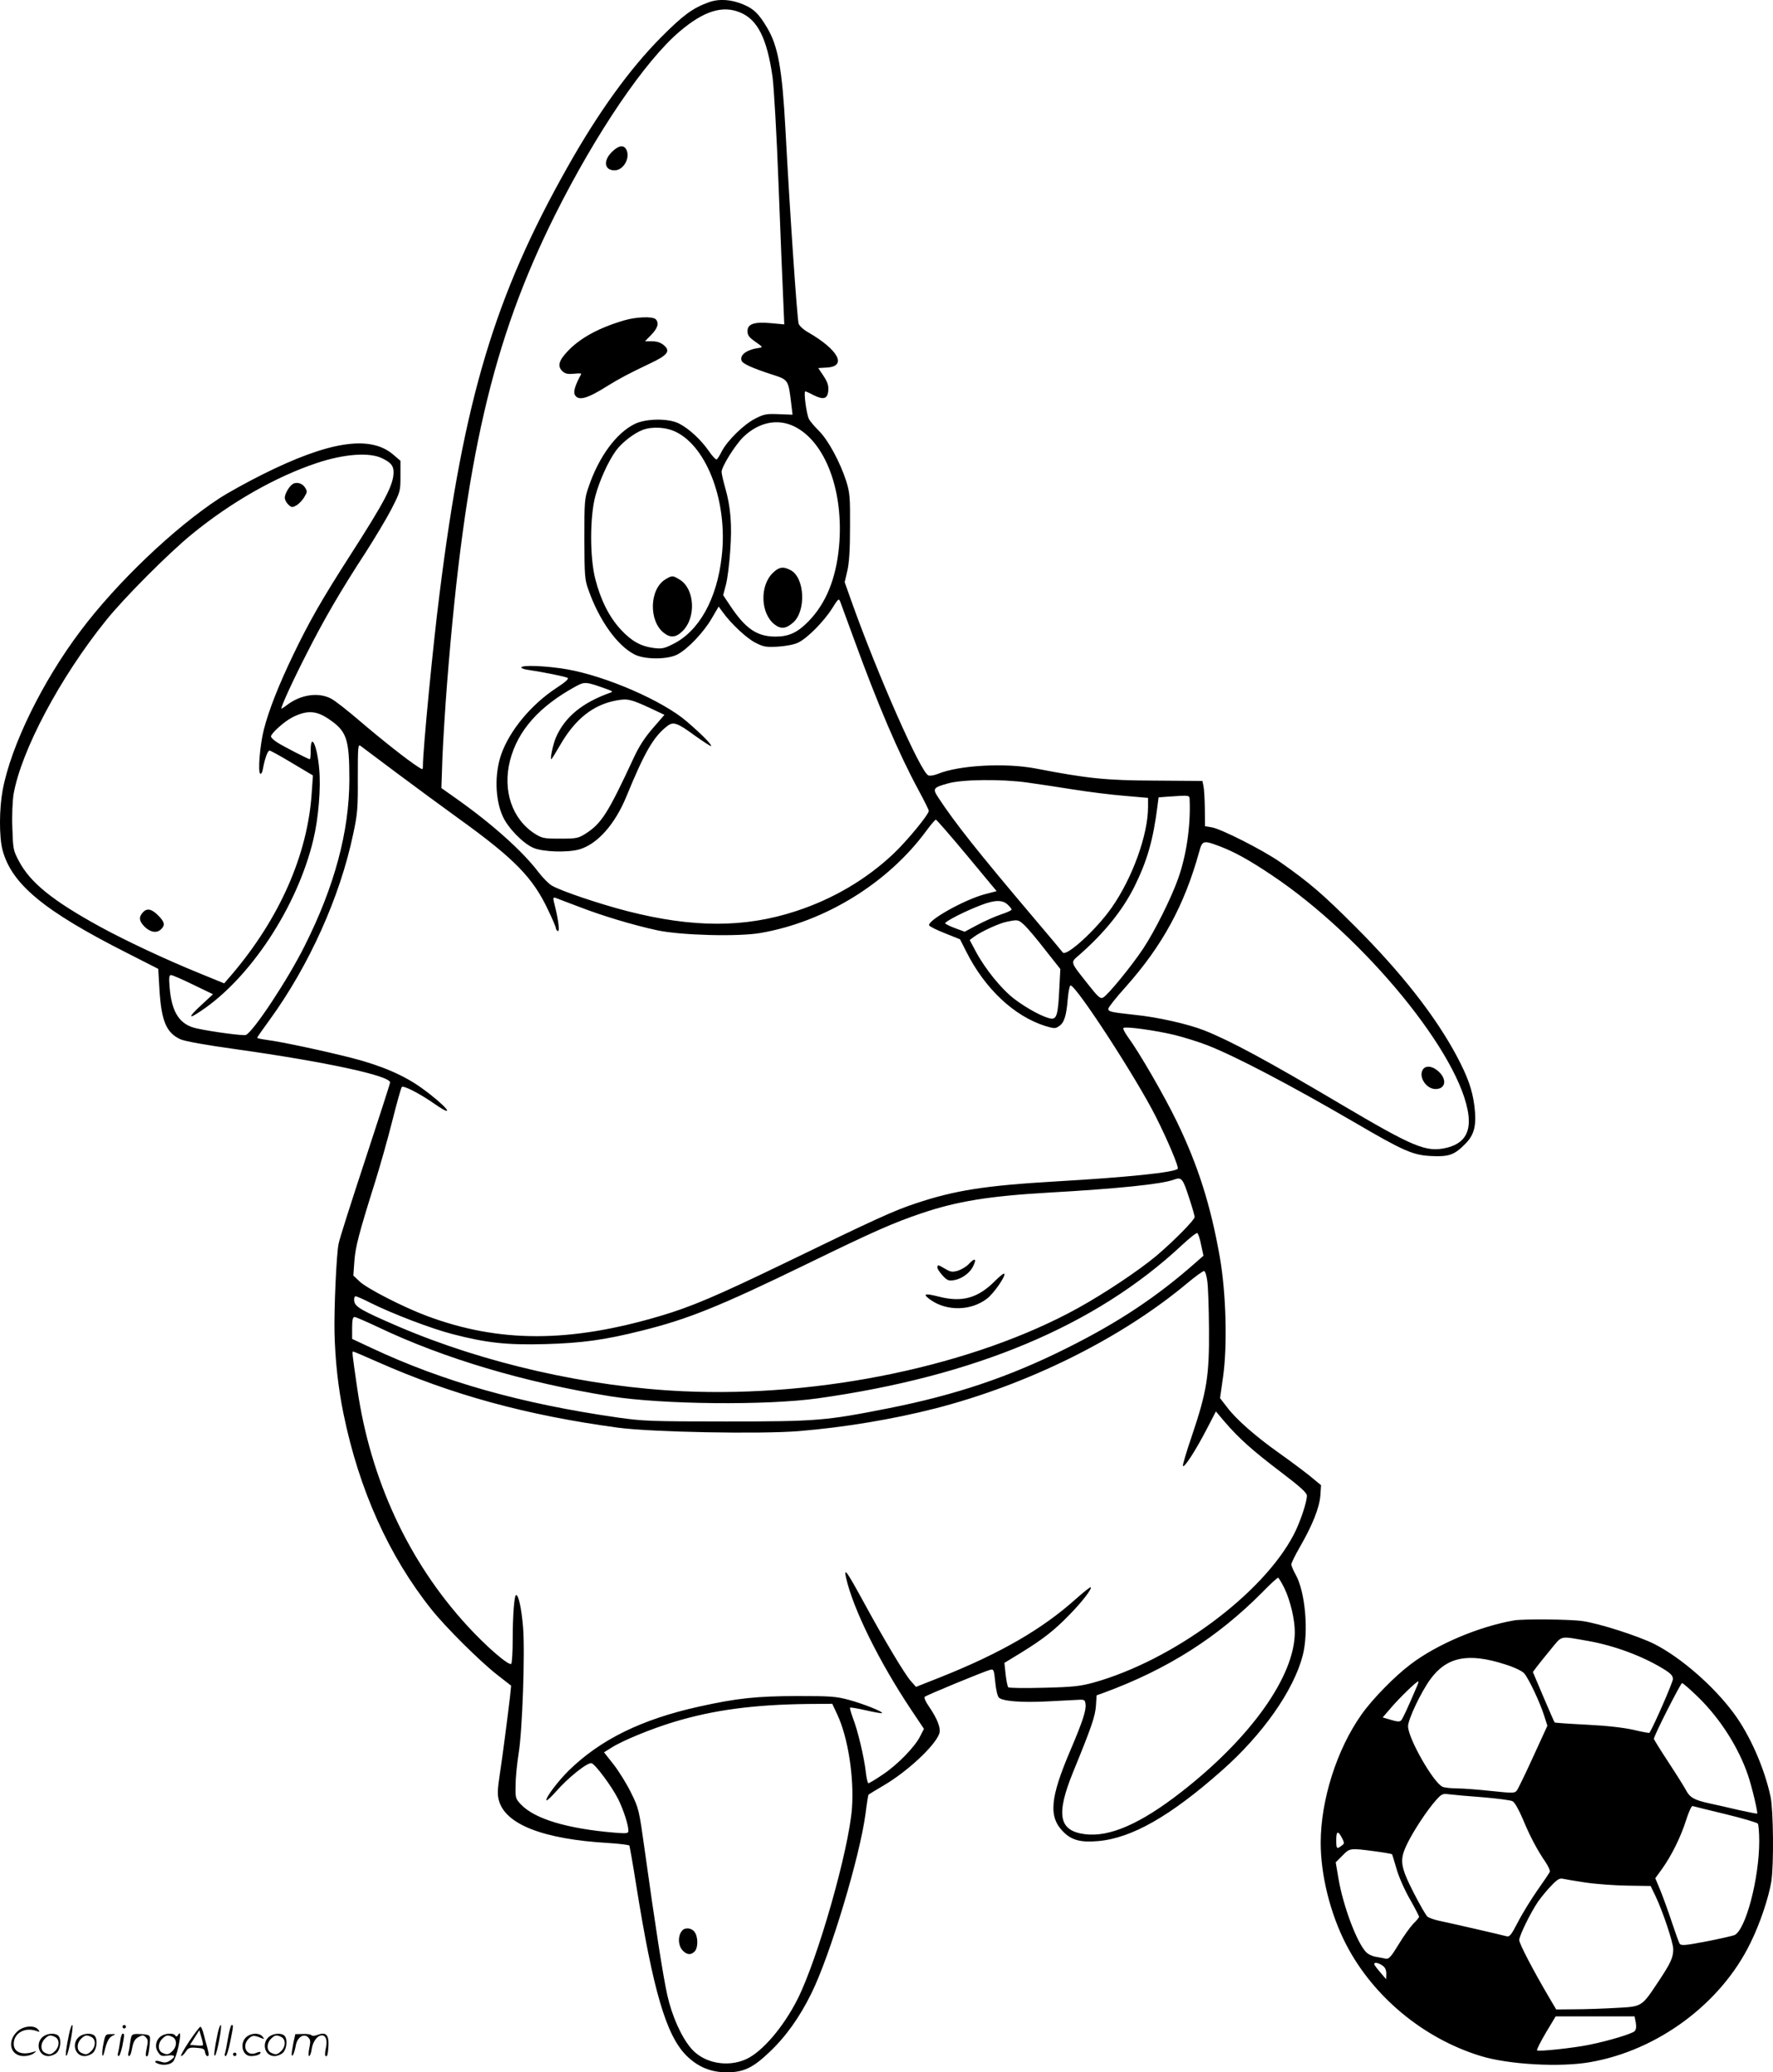 <?xml version="1.0" encoding="UTF-8"?>
<svg xmlns="http://www.w3.org/2000/svg" version="1.0" viewBox="0 0 1026.924 1200.045" preserveAspectRatio="xMidYMid meet">
  <g transform="translate(-1.05,1200.645) scale(0.1,-0.1)" fill="#000000" stroke="none">
    <path d="M4115 11993 c-92 -33 -149 -75 -275 -202 -181 -182 -363 -433 -543 -753 -420 -744 -600 -1342 -741 -2473 -38 -298 -96 -903 -96 -992 0 -25 0 -25 -27 -8 -59 37 -213 159 -337 265 -71 61 -147 121 -170 132 -73 37 -174 22 -253 -38 -18 -14 -33 -23 -33 -21 0 16 67 163 146 317 101 199 194 360 344 590 51 80 118 191 147 247 52 102 53 104 53 192 l0 89 -42 36 c-133 114 -371 78 -757 -115 -86 -43 -199 -105 -251 -139 -260 -170 -593 -487 -803 -767 -221 -293 -403 -665 -451 -922 -20 -107 -21 -269 -1 -346 52 -198 239 -353 721 -597 l181 -92 7 -119 c11 -183 40 -252 122 -289 28 -12 145 -33 325 -58 518 -73 889 -153 889 -192 0 -6 -65 -207 -144 -447 -79 -240 -149 -458 -154 -486 -13 -59 -27 -379 -24 -515 4 -162 21 -319 52 -470 90 -440 263 -825 510 -1134 80 -101 284 -304 384 -381 l77 -60 -6 -60 c-12 -103 -43 -345 -60 -456 -13 -84 -14 -116 -5 -148 37 -139 256 -225 633 -247 65 -4 120 -11 123 -15 2 -5 20 -106 39 -226 98 -614 174 -873 291 -990 67 -66 141 -97 234 -97 96 0 150 25 244 114 97 91 177 203 246 343 109 220 282 796 314 1043 7 57 15 106 17 108 2 2 42 26 89 54 136 80 293 226 320 297 12 31 -8 85 -60 161 -18 25 -28 50 -24 54 10 10 348 149 380 157 20 5 22 0 29 -71 4 -43 13 -82 21 -90 21 -21 130 -30 283 -22 75 4 154 8 176 9 37 2 40 0 43 -26 4 -36 -17 -100 -88 -267 -118 -276 -127 -385 -41 -471 48 -49 102 -63 202 -54 195 17 419 145 716 408 238 210 416 464 469 667 35 137 15 368 -41 468 -14 25 -25 51 -25 59 0 9 23 55 50 102 72 125 112 225 118 296 l4 61 -68 56 c-38 30 -118 90 -179 133 -135 96 -244 192 -297 262 l-41 53 18 126 c25 182 17 483 -19 689 -53 302 -127 535 -251 790 -72 148 -215 396 -282 487 -18 25 -30 49 -25 52 16 9 182 -14 292 -40 58 -14 146 -42 195 -61 165 -65 478 -229 849 -445 287 -168 341 -191 446 -196 103 -5 135 6 200 73 51 52 64 108 50 219 -12 93 -39 168 -101 285 -124 233 -322 485 -588 751 -191 191 -266 255 -434 373 -100 70 -341 192 -396 202 l-41 7 -1 101 c-1 56 -4 115 -8 132 l-6 29 -275 2 c-283 1 -390 12 -690 70 -178 34 -446 19 -567 -31 -20 -8 -45 -13 -55 -9 -43 13 -298 592 -447 1012 l-38 107 15 65 c11 45 16 122 16 255 1 172 -1 197 -22 265 -35 109 -105 239 -157 290 -25 25 -52 56 -59 70 -14 26 -32 160 -21 160 3 0 24 -9 46 -21 60 -30 83 -23 87 26 2 31 -5 50 -28 85 l-30 45 50 3 c119 7 66 104 -112 206 -26 15 -48 36 -52 49 -9 38 -50 634 -76 1122 -19 353 -43 486 -107 592 -47 79 -76 108 -136 133 -70 30 -141 35 -202 13z m183 -59 c101 -42 155 -150 187 -373 8 -60 24 -332 35 -626 11 -286 23 -585 27 -664 l6 -143 -76 7 c-98 9 -137 -4 -137 -46 0 -24 9 -36 46 -62 42 -29 44 -32 22 -35 -73 -10 -115 -41 -102 -75 6 -17 65 -43 169 -77 105 -34 101 -28 120 -185 l6 -50 -79 3 c-72 3 -85 1 -138 -26 -66 -34 -160 -126 -193 -189 -11 -23 -25 -44 -29 -47 -5 -3 -26 19 -47 50 -44 63 -112 127 -170 157 -60 32 -192 31 -259 -2 -107 -53 -208 -191 -267 -366 -23 -66 -24 -84 -24 -300 1 -214 2 -234 24 -295 61 -174 165 -320 264 -372 59 -32 194 -32 252 -1 60 32 151 128 197 207 l41 70 21 -29 c49 -69 142 -156 193 -181 47 -24 62 -26 131 -22 45 3 93 12 115 23 52 24 150 123 197 198 37 59 39 60 48 37 5 -14 40 -108 77 -210 140 -385 260 -665 375 -878 33 -61 60 -115 60 -121 0 -21 -124 -172 -203 -247 -157 -149 -352 -264 -567 -334 -296 -97 -596 -97 -975 0 -160 41 -386 117 -438 148 -18 10 -52 45 -77 77 -92 122 -269 280 -474 425 l-89 63 6 176 c4 97 16 291 27 431 102 1294 262 1984 626 2713 238 475 521 892 722 1062 139 118 248 152 350 109z m311 -2396 c183 -88 291 -379 261 -699 -18 -186 -76 -328 -178 -432 -63 -64 -113 -87 -190 -87 -106 0 -173 45 -261 177 l-42 63 16 60 c9 34 20 122 25 197 11 151 3 253 -30 368 -11 38 -20 79 -20 89 0 30 78 155 126 202 88 85 197 108 293 62z m-681 -34 c180 -90 298 -409 263 -717 -27 -249 -132 -437 -284 -511 -49 -25 -65 -28 -110 -22 -76 10 -129 40 -191 107 -67 72 -117 172 -148 294 -32 127 -31 362 1 480 25 92 75 201 120 263 35 47 104 100 154 119 57 21 138 16 195 -13z m-1703 -152 c51 -25 65 -43 65 -81 -1 -73 -48 -164 -255 -486 -161 -251 -233 -377 -326 -570 -84 -175 -141 -319 -170 -432 -23 -90 -36 -248 -21 -257 6 -3 13 10 16 32 11 58 27 102 38 102 5 0 64 -32 130 -72 l121 -72 -7 -100 c-23 -357 -185 -726 -463 -1053 l-44 -51 -142 58 c-197 80 -429 189 -579 271 -273 150 -402 254 -468 379 -33 62 -34 70 -38 192 -3 72 1 156 7 195 44 251 268 675 535 1006 103 129 363 390 498 500 226 185 486 333 723 412 159 53 306 64 380 27z m-317 -1505 c111 -73 126 -115 126 -357 -1 -299 -86 -617 -259 -961 -97 -195 -299 -500 -341 -516 -15 -5 -187 17 -284 38 -98 21 -145 91 -157 237 -5 58 -3 72 8 72 8 0 66 -25 129 -56 l114 -55 -69 -64 c-75 -69 -76 -84 -4 -35 288 190 561 605 654 993 30 123 45 303 34 414 -12 134 -49 212 -49 103 0 -27 -2 -50 -5 -50 -9 0 -147 71 -187 96 -21 13 -38 29 -38 36 0 17 76 86 123 110 82 42 137 40 205 -5z m402 -318 c107 -80 269 -199 359 -264 321 -231 428 -341 515 -526 26 -53 46 -101 46 -107 0 -6 5 -14 11 -17 12 -8 5 59 -16 143 -13 50 -12 54 3 49 9 -3 71 -27 137 -52 137 -53 311 -105 453 -136 138 -29 469 -38 599 -15 374 65 738 290 960 593 26 35 50 63 54 63 4 0 85 -93 180 -207 l172 -207 -69 -18 c-119 -32 -331 -151 -322 -180 2 -6 43 -27 92 -46 l87 -35 36 -71 c107 -214 277 -374 458 -431 51 -15 58 -16 79 -1 30 19 43 59 51 159 4 42 11 77 16 77 33 0 382 -537 494 -760 71 -141 135 -294 127 -302 -21 -21 -290 -49 -707 -73 -408 -24 -582 -51 -810 -127 -127 -42 -228 -88 -770 -351 -379 -183 -533 -249 -710 -301 -526 -156 -934 -156 -1352 0 -134 50 -346 158 -390 200 l-36 34 6 83 c6 82 25 157 121 462 26 83 70 237 97 344 27 107 52 198 57 203 10 10 104 -38 191 -99 132 -91 65 -9 -75 92 -102 74 -234 131 -406 175 -161 41 -403 93 -495 105 -29 4 -53 9 -53 12 0 3 33 50 74 106 227 313 406 710 482 1073 25 116 28 149 27 326 0 180 1 196 16 185 9 -7 104 -78 211 -158z m3650 -54 c58 -8 177 -26 265 -40 88 -14 222 -31 298 -37 l137 -12 0 -52 c0 -162 -91 -413 -211 -584 -88 -126 -263 -286 -283 -259 -1 2 -76 92 -167 199 -326 385 -456 549 -554 698 -34 52 -30 58 57 82 80 23 307 26 458 5z m941 -102 c6 -151 -19 -321 -67 -455 -39 -111 -135 -303 -201 -403 -66 -100 -205 -270 -233 -285 -16 -9 -29 2 -87 76 -106 134 -104 125 -52 170 145 127 250 257 319 394 75 151 110 272 135 472 l6 47 52 4 c132 9 127 10 128 -20z m176 -268 c84 -32 169 -79 299 -166 539 -360 1099 -1045 1140 -1392 12 -104 -30 -165 -130 -188 -116 -26 -189 5 -604 250 -432 256 -644 370 -795 430 -93 37 -273 78 -407 91 -137 15 -150 18 -150 35 0 8 45 65 101 127 212 238 339 471 425 781 18 67 23 69 121 32z m-1230 -337 c13 -12 23 -25 23 -29 0 -4 -28 -17 -62 -28 -35 -12 -96 -39 -137 -61 l-73 -39 -54 20 c-30 11 -56 24 -59 28 -5 10 119 73 210 107 78 30 122 30 152 2z m98 -120 c19 -18 73 -82 120 -143 l87 -110 -6 -115 c-7 -146 -15 -176 -47 -172 -39 4 -139 57 -214 114 -75 58 -168 172 -224 277 l-34 64 24 18 c40 30 148 80 192 88 64 13 65 13 102 -21z m955 -1585 c17 -51 30 -98 30 -104 0 -17 -124 -142 -222 -225 -103 -86 -298 -216 -453 -302 -601 -332 -1489 -519 -2289 -482 -549 25 -1151 162 -1646 374 -218 94 -254 115 -258 149 -2 15 2 27 8 27 6 0 45 -17 88 -39 127 -63 349 -148 473 -180 200 -52 318 -64 539 -58 211 6 344 24 558 78 266 66 450 140 952 384 396 193 504 240 669 296 205 69 388 99 731 119 407 23 657 49 729 75 46 17 52 9 91 -112z m67 -264 l14 -64 -43 -38 c-225 -199 -449 -348 -748 -497 -333 -167 -646 -272 -1035 -349 -364 -72 -413 -76 -935 -76 -440 0 -487 2 -633 23 -557 80 -1009 207 -1428 404 l-109 51 0 63 c0 47 4 64 14 64 7 0 69 -27 137 -59 377 -180 847 -320 1344 -400 299 -48 904 -54 1203 -12 912 128 1609 421 2107 886 44 41 84 73 90 71 5 -1 15 -31 22 -67z m36 -210 c5 -30 9 -155 10 -279 2 -270 -12 -360 -99 -618 -31 -90 -54 -168 -52 -174 6 -16 73 88 137 211 l54 104 50 -59 c83 -97 164 -169 325 -291 117 -89 152 -121 152 -138 0 -38 -40 -156 -76 -225 -180 -345 -699 -728 -1159 -857 -78 -21 -117 -26 -288 -30 -109 -3 -202 -2 -207 3 -4 5 -11 39 -15 75 l-7 66 100 61 c124 77 188 126 277 218 71 72 132 151 123 159 -2 3 -40 -27 -84 -66 -196 -176 -436 -315 -784 -454 l-144 -57 -31 35 c-37 43 -153 237 -270 452 -101 185 -118 209 -104 144 41 -180 191 -484 374 -759 l77 -115 -21 -41 c-29 -61 -132 -167 -218 -224 -41 -28 -78 -50 -83 -50 -4 0 -11 30 -15 66 -9 83 -47 243 -75 313 -11 30 -18 56 -16 59 3 2 45 -5 93 -16 48 -11 90 -18 92 -16 8 8 -106 53 -189 76 -77 21 -106 23 -305 23 -234 -1 -343 -12 -565 -61 -334 -74 -570 -190 -755 -370 -63 -62 -139 -163 -129 -173 3 -3 27 20 54 50 71 82 185 172 207 165 23 -8 116 -133 153 -206 30 -59 60 -151 60 -183 0 -18 -5 -19 -82 -13 -272 23 -459 79 -539 162 -33 35 -34 37 -32 117 0 45 9 125 17 177 22 128 38 590 26 734 -9 108 -26 186 -40 186 -11 0 -20 -120 -20 -260 0 -69 -4 -131 -8 -138 -11 -16 -146 100 -257 222 -339 370 -559 845 -635 1370 -30 206 -31 216 -24 216 3 0 67 -27 141 -60 429 -190 861 -309 1393 -381 194 -26 822 -38 1046 -20 267 22 547 69 790 131 541 139 1078 406 1459 724 50 42 95 74 100 72 6 -1 14 -27 18 -57z m448 -1782 c34 -73 59 -179 59 -252 0 -254 -254 -612 -659 -927 -235 -183 -414 -261 -556 -243 -152 19 -170 112 -69 360 108 264 127 321 132 382 l4 62 47 17 c365 135 655 319 916 583 44 45 83 81 88 81 4 0 21 -29 38 -63z m-2591 -729 c62 -132 98 -362 85 -543 -18 -241 -197 -870 -315 -1105 -82 -162 -204 -305 -298 -348 -109 -49 -245 -23 -318 62 -57 66 -112 189 -139 311 -25 114 -69 397 -129 828 -34 244 -35 250 -80 341 -24 50 -70 124 -101 164 l-56 71 43 27 c64 41 230 109 362 149 232 70 462 100 774 104 l143 1 29 -62z M3554 11126 c-51 -51 -43 -106 16 -106 49 0 89 65 71 114 -14 36 -46 33 -87 -8z M3625 10151 c-149 -44 -256 -103 -328 -180 -52 -55 -59 -87 -27 -116 15 -13 30 -16 65 -13 25 3 44 3 42 -1 -35 -65 -47 -103 -37 -121 20 -37 72 -23 193 54 63 39 123 71 239 126 105 49 124 73 84 107 -19 16 -40 23 -69 23 l-41 0 37 38 c38 39 46 69 25 90 -17 17 -113 14 -183 -7z M3030 8141 c0 -5 21 -12 48 -15 75 -11 206 -37 220 -45 9 -5 -13 -25 -67 -60 -144 -95 -268 -244 -317 -382 -40 -114 -36 -263 9 -361 30 -66 115 -154 176 -181 54 -24 198 -29 268 -9 104 31 205 144 272 307 105 256 156 344 235 406 36 28 57 22 162 -55 49 -35 91 -62 93 -60 7 6 -54 68 -139 141 -139 121 -471 265 -698 304 -118 20 -262 26 -262 10z m495 -125 c34 -12 37 -15 20 -21 -161 -57 -263 -140 -315 -260 -16 -38 -35 -125 -26 -125 2 0 25 37 51 82 87 151 191 233 324 258 66 12 84 8 193 -42 l87 -41 -66 -76 c-46 -53 -80 -104 -111 -171 -150 -323 -187 -382 -281 -442 -42 -26 -52 -28 -146 -28 -94 0 -104 2 -146 28 -133 85 -189 252 -144 426 45 173 169 312 379 427 53 29 59 29 181 -15z M4485 8687 c-75 -75 -69 -233 11 -296 37 -29 67 -26 108 10 77 67 68 262 -15 304 -43 23 -68 18 -104 -18z M3864 8651 c-92 -56 -97 -240 -9 -309 39 -31 71 -28 110 11 79 79 69 245 -18 297 -40 25 -44 25 -83 1z M1704 9202 c-20 -14 -44 -56 -44 -78 0 -11 9 -29 21 -40 18 -17 23 -17 47 -4 14 9 35 30 45 48 18 30 18 34 3 57 -16 24 -50 33 -72 17z M837 6722 c-24 -27 -21 -50 12 -83 33 -32 71 -38 95 -13 24 23 20 42 -18 80 -38 38 -65 43 -89 16z M8250 5810 c-23 -43 23 -110 75 -110 63 0 68 63 9 109 -34 27 -70 27 -84 1z M5620 4685 c-13 -14 -41 -30 -61 -37 -33 -9 -42 -8 -74 11 -43 25 -45 25 -45 7 0 -8 14 -28 30 -46 26 -28 35 -32 65 -27 44 7 91 40 110 77 25 49 13 56 -25 15z M5776 4591 c-100 -102 -193 -128 -328 -93 -83 21 -96 16 -49 -18 96 -68 235 -65 328 6 38 29 107 127 101 144 -2 6 -25 -12 -52 -39z M3961 826 c-24 -28 -24 -79 -1 -109 24 -30 51 -35 74 -11 20 20 21 83 0 112 -17 25 -56 29 -73 8z M8780 2623 c-205 -36 -446 -138 -599 -254 -93 -70 -221 -201 -284 -290 -144 -203 -237 -497 -237 -744 0 -188 56 -412 147 -588 156 -302 447 -544 778 -646 161 -50 461 -67 636 -36 392 68 758 340 928 690 55 111 105 260 121 356 15 95 12 411 -4 489 -36 169 -120 359 -214 486 -117 158 -306 322 -459 400 -94 47 -322 120 -416 133 -75 11 -345 13 -397 4z m429 -119 c151 -27 311 -86 433 -160 46 -28 58 -41 58 -61 0 -18 -112 -275 -136 -311 -2 -2 -42 5 -91 17 -58 13 -151 24 -271 30 -101 5 -185 11 -187 13 -2 2 -31 68 -65 148 l-61 144 23 31 c12 16 49 62 82 102 67 81 47 76 215 47z m-483 -135 c52 -16 99 -38 112 -52 25 -27 93 -170 117 -248 l18 -56 -82 -179 c-45 -99 -88 -187 -95 -196 -12 -16 -22 -16 -147 -3 -74 8 -162 15 -196 15 -34 0 -73 4 -86 9 -52 20 -201 281 -201 351 0 40 75 198 129 272 95 130 219 155 431 87z m-510 -131 c-48 -113 -81 -185 -90 -194 -8 -9 -23 -8 -59 3 l-48 14 49 57 c52 60 147 152 157 152 3 0 -1 -15 -9 -32z m1631 -60 c127 -124 234 -292 288 -452 24 -71 58 -216 53 -222 -2 -1 -48 8 -103 20 -55 13 -134 31 -176 40 -87 19 -112 34 -135 79 -9 17 -54 89 -100 159 -46 70 -84 131 -84 135 -1 17 155 323 163 323 5 0 48 -37 94 -82z m-1250 -579 c84 -7 162 -17 174 -23 13 -7 35 -46 60 -104 40 -97 82 -177 132 -250 16 -24 27 -49 24 -55 -3 -7 -35 -55 -72 -107 -36 -52 -87 -134 -112 -183 -40 -77 -49 -88 -67 -83 -24 7 -316 74 -392 90 -28 6 -58 17 -66 24 -8 6 -43 67 -78 135 -79 155 -84 191 -42 280 35 75 118 201 170 259 33 37 39 39 76 34 23 -3 110 -11 193 -17z m1408 -98 c99 -24 183 -49 187 -55 4 -6 8 -51 8 -101 0 -219 -80 -520 -145 -545 -14 -5 -89 -22 -166 -37 -120 -23 -142 -24 -150 -12 -5 8 -25 64 -45 124 -20 61 -50 143 -66 183 l-30 72 37 51 c57 79 111 189 141 284 15 48 32 85 38 83 6 -2 92 -23 191 -47z m-2220 -141 c11 -22 12 -30 2 -37 -34 -27 -37 -25 -37 27 0 55 10 58 35 10z m188 -74 c53 -7 99 -15 100 -17 2 -2 13 -40 26 -84 12 -44 47 -123 77 -175 30 -53 54 -100 54 -103 0 -4 -15 -23 -34 -41 -18 -19 -57 -73 -85 -120 -44 -72 -56 -85 -74 -82 -12 3 -38 7 -58 11 -20 3 -45 15 -57 28 -54 58 -132 266 -159 425 l-16 94 39 39 c43 44 43 44 187 25z m1221 -181 c60 -9 170 -17 244 -18 l133 -2 29 -60 c43 -91 101 -266 102 -305 0 -50 -15 -82 -87 -190 -97 -146 -93 -143 -243 -151 -70 -4 -177 -8 -238 -8 l-110 -1 -46 78 c-89 152 -168 303 -168 324 0 25 66 160 110 224 18 25 52 67 76 91 34 36 48 44 66 40 13 -3 72 -13 132 -22z m-1176 -481 c15 -10 22 -25 22 -47 l-1 -32 -34 40 c-19 22 -35 43 -35 48 0 12 24 8 48 -9z m1467 -330 c4 -25 2 -41 -7 -50 -15 -15 -151 -56 -260 -78 -90 -19 -297 -41 -305 -33 -3 4 20 49 51 102 l57 95 228 0 229 0 7 -36z M411 230 c-18 -85 -24 -135 -15 -127 12 11 43 177 33 177 -4 0 -12 -22 -18 -50z M720 270 c0 -5 5 -10 10 -10 6 0 10 5 10 10 0 6 -4 10 -10 10 -5 0 -10 -4 -10 -10z M1271 230 c-18 -85 -24 -135 -15 -127 12 11 43 177 33 177 -4 0 -12 -22 -18 -50z M1331 203 c-7 -42 -15 -82 -18 -90 -3 -7 -1 -13 5 -13 5 0 17 37 26 83 19 95 19 97 8 97 -4 0 -14 -34 -21 -77z M111 243 c-63 -59 -40 -143 38 -143 20 0 46 7 57 16 18 14 18 15 -6 7 -64 -19 -110 0 -110 48 0 61 63 98 130 75 22 -8 23 -7 11 8 -22 27 -85 21 -120 -11z M1106 185 c-31 -47 -52 -85 -46 -85 5 0 17 11 26 25 15 23 23 26 63 23 39 -3 46 -6 49 -25 2 -13 8 -23 13 -23 11 0 11 6 0 50 -6 19 -15 54 -21 78 -6 23 -14 42 -19 42 -4 0 -33 -38 -65 -85z m80 -22 c-2 -3 -20 -3 -40 -1 l-35 3 27 42 27 43 12 -42 c7 -23 11 -43 9 -45z M263 215 c-50 -35 -31 -115 27 -115 17 0 39 9 50 20 22 22 27 79 8 98 -16 16 -59 15 -85 -3z m68 -5 c25 -14 25 -54 -1 -80 -23 -23 -33 -24 -61 -10 -25 14 -25 54 1 80 23 23 33 24 61 10z M473 215 c-50 -35 -31 -115 27 -115 17 0 39 9 50 20 22 22 27 79 8 98 -16 16 -59 15 -85 -3z m68 -5 c25 -14 25 -54 -1 -80 -23 -23 -33 -24 -61 -10 -25 14 -25 54 1 80 23 23 33 24 61 10z M610 173 c-12 -56 -8 -100 5 -48 13 57 26 83 48 93 20 9 19 10 -10 9 -31 0 -33 -2 -43 -54z M706 183 c-4 -27 -9 -56 -12 -65 -3 -10 -1 -18 4 -18 5 0 14 26 21 57 13 68 13 73 2 73 -5 0 -12 -21 -15 -47z M765 181 c-3 -25 -8 -54 -11 -63 -3 -10 -1 -18 4 -18 6 0 14 21 18 47 7 36 15 51 36 63 25 13 29 13 43 -1 13 -13 14 -24 6 -60 -9 -41 -8 -59 5 -47 3 3 8 31 11 61 5 53 4 56 -18 61 -13 3 -38 4 -56 4 -29 -1 -32 -4 -38 -47z M943 215 c-30 -21 -38 -62 -17 -92 14 -22 21 -25 55 -20 45 6 50 -5 14 -29 -20 -13 -31 -14 -55 -6 -30 11 -44 -1 -14 -12 30 -12 71 -6 87 12 9 10 23 49 31 87 14 68 13 93 -3 66 -6 -9 -11 -10 -15 -2 -10 16 -58 14 -83 -4z m68 -5 c25 -14 25 -54 -1 -80 -23 -23 -33 -24 -61 -10 -25 14 -25 54 1 80 23 23 33 24 61 10z M1443 215 c-47 -33 -32 -115 21 -115 31 0 56 10 56 21 0 5 -11 4 -24 -2 -55 -25 -89 38 -45 82 20 20 31 21 74 3 18 -7 18 -6 6 9 -17 21 -59 22 -88 2z M1573 215 c-50 -35 -31 -115 27 -115 17 0 39 9 50 20 22 22 27 79 8 98 -16 16 -59 15 -85 -3z m68 -5 c25 -14 25 -54 -1 -80 -23 -23 -33 -24 -61 -10 -25 14 -25 54 1 80 23 23 33 24 61 10z M1710 178 c-5 -27 -10 -57 -10 -66 1 -27 16 5 24 51 9 47 47 71 72 45 13 -13 14 -24 6 -62 -5 -25 -6 -46 -1 -46 5 0 12 19 15 42 7 43 33 78 59 78 23 0 33 -29 23 -73 -5 -22 -6 -42 -3 -45 10 -11 15 6 18 58 3 64 -15 81 -63 63 -18 -7 -32 -7 -36 -2 -3 5 -25 8 -49 7 l-44 -1 -11 -49z M1360 110 c0 -5 5 -10 10 -10 6 0 10 5 10 10 0 6 -4 10 -10 10 -5 0 -10 -4 -10 -10z"></path>
  </g>
</svg>

